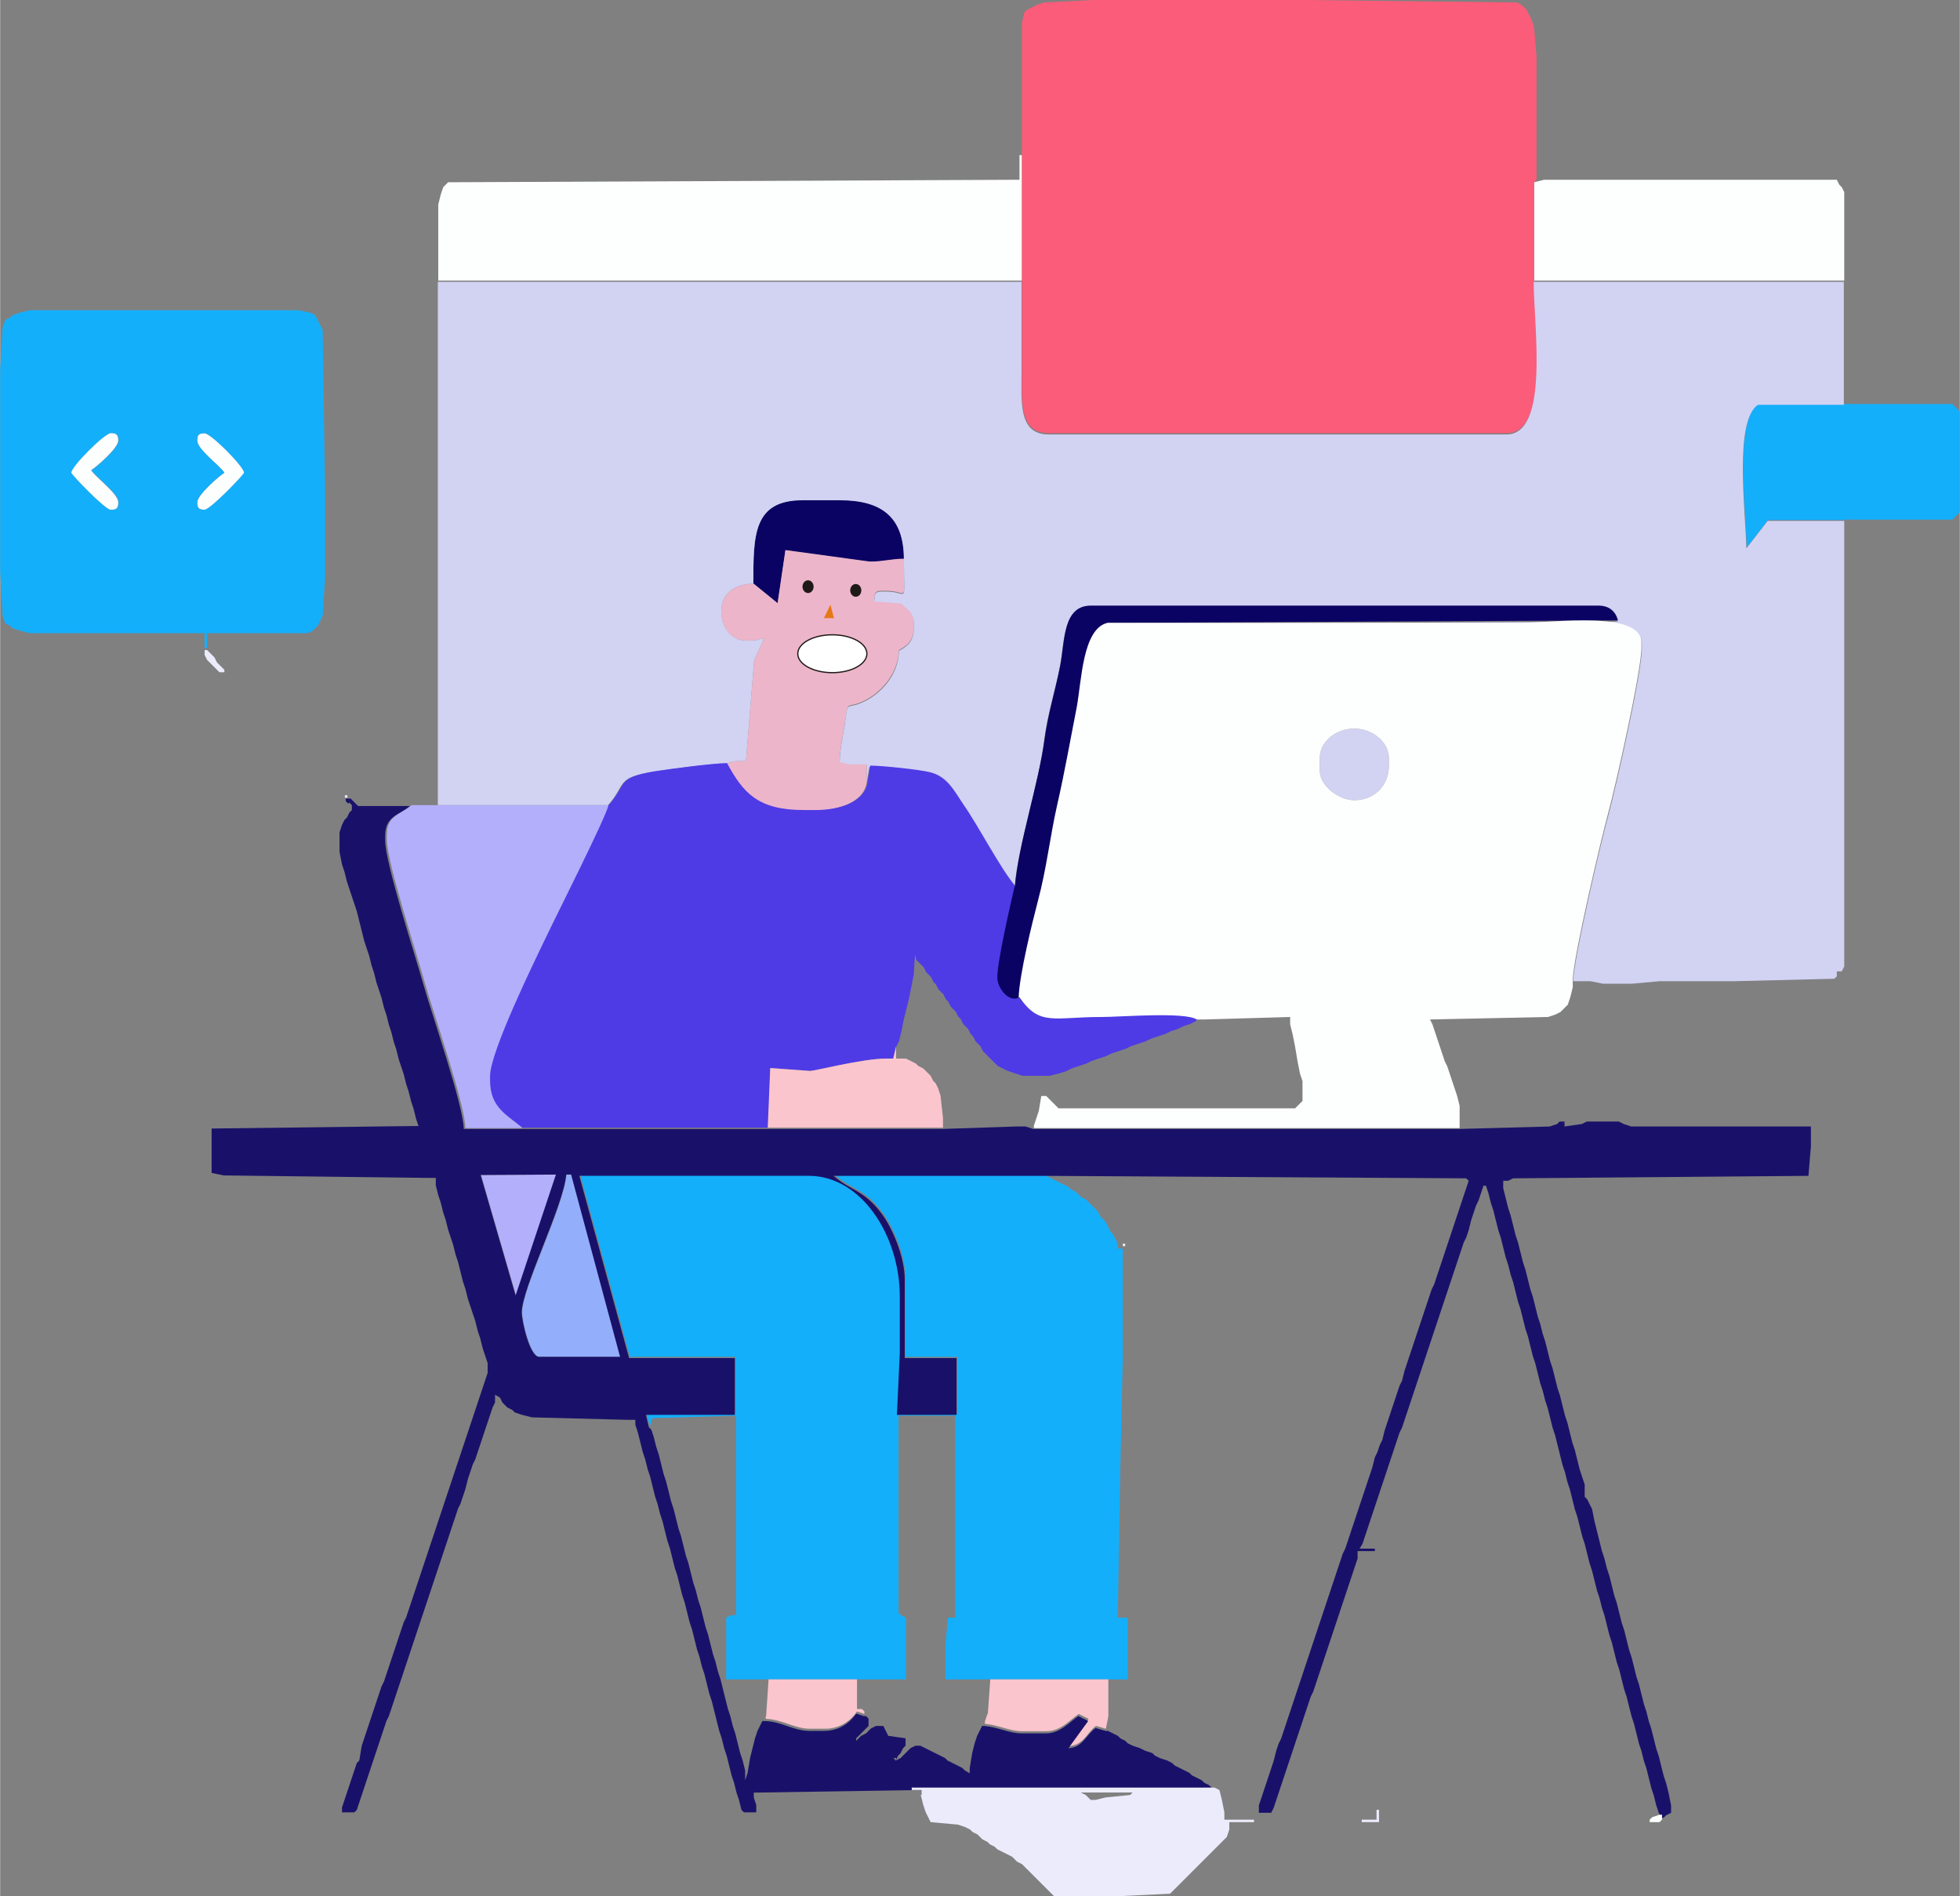 <?xml version="1.0" encoding="UTF-8"?>
<!DOCTYPE svg PUBLIC "-//W3C//DTD SVG 1.1//EN" "http://www.w3.org/Graphics/SVG/1.1/DTD/svg11.dtd">
<!-- Creator: CorelDRAW -->
<svg xmlns="http://www.w3.org/2000/svg" xml:space="preserve" width="4.678in" height="4.525in" style="shape-rendering:geometricPrecision; text-rendering:geometricPrecision; image-rendering:optimizeQuality; fill-rule:evenodd; clip-rule:evenodd"
viewBox="0 0 4.764 4.609"
 xmlns:xlink="http://www.w3.org/1999/xlink">
 <rect x="0" y="0" width="4.764" height="4.609" fill="#808080" stroke="none"/>
 <defs>
  <style type="text/css">
   <![CDATA[
    .str0 {stroke:#1F1A17;stroke-width:0.003}
    .str1 {stroke:#E77817;stroke-width:0.003}
    .fil14 {fill:#1F1A17}
    .fil13 {fill:#E77817}
    .fil12 {fill:white}
    .fil3 {fill:#0B0363}
    .fil2 {fill:#14AFFB}
    .fil11 {fill:#191169}
    .fil7 {fill:#4E3BE6}
    .fil10 {fill:#93AEFA}
    .fil8 {fill:#B3AFFB}
    .fil6 {fill:#D2D2F3}
    .fil5 {fill:#EBEBFC}
    .fil4 {fill:#ECB5CA}
    .fil1 {fill:#FB5C79}
    .fil9 {fill:#FBC5CD}
    .fil0 {fill:#FDFEFE}
   ]]>
  </style>
 </defs>
 <g id="Layer_x0020_1">
  <g id="_114700016">
   <polygon id="_114699728" class="fil0" points="2.46,0.437 1.089,0.443 1.083,0.449 1.077,0.455 1.071,0.473 1.065,0.497 1.065,0.682 2.484,0.682 2.484,0.377 2.478,0.377 2.478,0.437 "/>
   <polygon id="_114713504" class="fil0" points="3.729,0.443 3.729,0.682 4.483,0.682 4.483,0.467 4.477,0.455 4.471,0.449 4.465,0.437 4.441,0.437 3.771,0.437 3.753,0.437 "/>
   <path id="_114713600" class="fil1" d="M2.538 0.006l-0.018 0.006 -0.012 0.006 -0.012 0.006 -0.006 0.006 -0.006 0.024 0 0.323 0 0.305c0,0.072 0,0.144 0,0.215 0,0.076 -0.009,0.156 0.066,0.156l1.113 0c0.105,0 0.066,-0.266 0.066,-0.371l0 -0.239 0.006 -0.006 0 -0.299 -0.006 -0.072 -0.006 -0.018 -0.006 -0.012 -0.006 -0.012 -0.006 -0.006 -0.006 -0.006 -0.012 -0.006 -0.515 -0.006 -0.084 0 -0.054 0 -0.251 0 -0.024 0 -0.102 0 -0.12 0.006z"/>
   <path id="_114713672" class="fil0" d="M0.479 1.071c0,0.021 0.053,0.059 0.066,0.078 -0.014,0.009 -0.066,0.054 -0.066,0.072 0,0.014 0.004,0.018 0.018,0.018 0.014,0 0.096,-0.085 0.096,-0.09 0,-0.015 -0.081,-0.096 -0.096,-0.096 -0.014,0 -0.018,0.004 -0.018,0.018z"/>
   <path id="_114713744" class="fil2" d="M0.479 1.221c0,-0.018 0.052,-0.063 0.066,-0.072 -0.013,-0.019 -0.066,-0.057 -0.066,-0.078 0,-0.014 0.004,-0.018 0.018,-0.018 0.015,0 0.096,0.081 0.096,0.096 0,0.004 -0.082,0.09 -0.096,0.09 -0.014,0 -0.018,-0.004 -0.018,-0.018zm-0.257 -0.078c0.013,0.019 0.066,0.057 0.066,0.078 0,0.014 -0.004,0.018 -0.018,0.018 -0.014,0 -0.096,-0.085 -0.096,-0.09 0,-0.015 0.081,-0.096 0.096,-0.096 0.014,0 0.018,0.004 0.018,0.018 0,0.018 -0.052,0.063 -0.066,0.072zm-0.174 -0.383l-0.018 0.006 -0.006 0.006 -0.012 0.006 -0.006 0.018 -0.006 0.102 0 0.491 0.006 0.108 0.006 0.018 0.012 0.006 0.006 0.006 0.018 0.006 0.024 0.006 0.425 0 0 0.036 0.006 0 0 -0.036 0.245 0 0.012 -0.006 0.006 -0.006 0.006 -0.006 0.006 -0.012 0.006 -0.012 0.006 -0.096 0 -0.192 -0.006 -0.407 -0.006 -0.012 -0.006 -0.012 -0.006 -0.012 -0.012 -0.006 -0.03 -0.006 -0.652 0 -0.024 0.006z"/>
   <path id="_114713816" class="fil2" d="M4.483 1.263l0.263 0 0.006 -0.006 0.006 -0.006 0.006 -0.006 0 -0.245 -0.006 -0.006 -0.006 -0.006 -0.006 -0.006 -0.263 0 -0.209 0c-0.058,0.039 -0.03,0.254 -0.028,0.349l0.052 -0.067 0.186 0z"/>
   <path id="_114698096" class="fil0" d="M0.221 1.143c0.014,-0.009 0.066,-0.054 0.066,-0.072 0,-0.014 -0.004,-0.018 -0.018,-0.018 -0.015,0 -0.096,0.081 -0.096,0.096 0,0.004 0.082,0.09 0.096,0.09 0.014,0 0.018,-0.004 0.018,-0.018 0,-0.021 -0.053,-0.059 -0.066,-0.078z"/>
   <path id="_114697952" class="fil3" d="M1.831 1.419l0.059 0.048 0.019 -0.129 0.198 0.027c0.022,0.004 0.058,-0.006 0.09,-0.006 0,-0.104 -0.054,-0.144 -0.156,-0.144l-0.09 0c-0.12,0 -0.12,0.086 -0.12,0.203z"/>
   <path id="_114697832" class="fil4" d="M1.831 1.419c-0.045,0 -0.078,0.024 -0.078,0.066 0,0.039 0.022,0.072 0.06,0.072l0.012 0c0.016,0 0.017,-0.003 0.032,-0.005l-0.024 0.053 -0.02 0.245 -0.018 0c-0.016,0 -0.017,0.003 -0.03,0.006 0.038,0.072 0.075,0.114 0.186,0.114l0.03 0c0.058,0 0.121,-0.02 0.126,-0.072l0 -0.042 -0.036 0c-0.016,0 -0.017,-0.003 -0.03,-0.006 0,-0.028 0.008,-0.063 0.012,-0.09 0.01,-0.064 0.002,-0.035 0.046,-0.056 0.042,-0.02 0.084,-0.066 0.086,-0.124 0.02,-0.011 0.036,-0.023 0.036,-0.054l0 -0.012c0,-0.03 -0.017,-0.035 -0.03,-0.049l-0.066 -0.005c0.001,-0.017 -0,-0.024 0.018,-0.024l0.012 0c0.053,0 0.042,0.037 0.042,-0.078 -0.031,0 -0.068,0.01 -0.09,0.006l-0.198 -0.027 -0.019 0.129 -0.059 -0.048z"/>
   <polygon id="_114697688" class="fil5" points="0.497,1.592 0.503,1.604 0.509,1.61 0.515,1.616 0.521,1.622 0.527,1.628 0.533,1.634 0.545,1.634 0.545,1.628 0.539,1.622 0.533,1.616 0.527,1.61 0.521,1.598 0.515,1.592 0.509,1.586 0.503,1.58 0.497,1.58 "/>
   <path id="_114697568" class="fil6" d="M3.208 1.843l0 0.03c0,0.037 0.046,0.072 0.084,0.072 0.048,0 0.084,-0.035 0.084,-0.084l0 -0.018c0,-0.04 -0.041,-0.072 -0.084,-0.072 -0.043,0 -0.084,0.03 -0.084,0.072z"/>
   <polygon id="_114697448" class="fil5" points="0.844,1.939 0.844,1.933 0.838,1.933 0.838,1.939 "/>
   <path id="_114697256" class="fil6" d="M1.065 1.957l0.413 0c0.045,-0.052 0.017,-0.066 0.11,-0.081 0.04,-0.007 0.143,-0.02 0.177,-0.02 0.013,-0.003 0.014,-0.006 0.03,-0.006l0.018 0 0.02 -0.245 0.024 -0.053c-0.015,0.002 -0.016,0.005 -0.032,0.005l-0.012 0c-0.037,0 -0.06,-0.033 -0.06,-0.072 0,-0.042 0.033,-0.066 0.078,-0.066 0,-0.117 -0.001,-0.203 0.12,-0.203l0.09 0c0.101,0 0.156,0.04 0.156,0.144 0,0.115 0.011,0.078 -0.042,0.078l-0.012 0c-0.018,0 -0.017,0.007 -0.018,0.024l0.066 0.005c0.013,0.015 0.03,0.019 0.03,0.049l0 0.012c0,0.031 -0.016,0.043 -0.036,0.054 -0.001,0.058 -0.043,0.104 -0.086,0.124 -0.044,0.021 -0.037,-0.008 -0.046,0.056 -0.004,0.026 -0.012,0.062 -0.012,0.09 0.013,0.003 0.014,0.006 0.03,0.006l0.036 0 0 0.042 0.006 -0.036c0.03,0 0.122,0.011 0.145,0.016 0.043,0.011 0.06,0.047 0.082,0.079 0.037,0.052 0.09,0.156 0.126,0.198 0.008,-0.101 0.059,-0.251 0.072,-0.358 0.008,-0.064 0.026,-0.117 0.038,-0.178 0.012,-0.062 0.006,-0.146 0.075,-0.146l1.233 0c0.027,0 0.042,0.014 0.048,0.036l-1.239 0.006c0.223,0 0.447,0 0.67,0 0.112,0 0.223,0 0.335,0 0.079,0 0.293,-0.031 0.293,0.048l0 0.012c0,0.057 -0.063,0.337 -0.081,0.403 -0.018,0.065 -0.085,0.351 -0.086,0.405l0.036 0 0.006 0 0.03 0.006 0.072 0 0.066 -0.006 0.006 0 0.174 0 0.245 -0.006 0.006 -0.006 0 -0.012 0.012 0 0.006 -0.012 0 -1.083 -0.186 0 -0.052 0.067c-0.002,-0.094 -0.03,-0.309 0.028,-0.349l0.209 0 0 -0.299 -0.754 0c0,0.105 0.039,0.371 -0.066,0.371l-1.113 0c-0.075,0 -0.066,-0.08 -0.066,-0.156 0,-0.072 0,-0.144 0,-0.215l-1.419 0 0 1.275z"/>
   <path id="_114697088" class="fil7" d="M1.478 1.957c-0.008,0.034 -0.125,0.266 -0.152,0.321 -0.027,0.058 -0.136,0.279 -0.136,0.337l0 0.012c0,0.066 0.043,0.084 0.078,0.114l0.599 0 0.006 -0.145 0.096 0.007c0.009,0.001 0.126,-0.03 0.186,-0.03l0.017 -7.61849e-005 0.007 -0.03 0.006 -0.012 0.006 -0.024 0.006 -0.03 0.006 -0.024 0.006 -0.024 0.006 -0.03 0.006 -0.03 0.003 -0.049 0.003 0.013 0.006 0.006 0.006 0.006 0.006 0.006 0.006 0.012 0.006 0.006 0.006 0.006 0.006 0.012 0.006 0.006 0.006 0.012 0.006 0.006 0.006 0.006 0.006 0.012 0.006 0.006 0.006 0.012 0.006 0.006 0.006 0.006 0.006 0.012 0.006 0.006 0.006 0.012 0.006 0.006 0.006 0.006 0.006 0.012 0.006 0.006 0.006 0.012 0.006 0.006 0.006 0.006 0.006 0.012 0.006 0.006 0.006 0.006 0.006 0.006 0.006 0.006 0.006 0.006 0.006 0.006 0.012 0.006 0.012 0.006 0.018 0.006 0.018 0.006 0.066 0 0.024 -0.006 0.018 -0.006 0.012 -0.006 0.018 -0.006 0.018 -0.006 0.012 -0.006 0.018 -0.006 0.018 -0.006 0.012 -0.006 0.018 -0.006 0.018 -0.006 0.012 -0.006 0.018 -0.006 0.018 -0.006 0.012 -0.006 0.018 -0.006 0.018 -0.006 0.012 -0.006 0.018 -0.006 0.012 -0.006 0.018 -0.006 0.012 -0.006 0.006 -0.006c-0.03,-0.019 -0.184,-0.006 -0.233,-0.006 -0.115,0 -0.148,0.023 -0.198,-0.048 -0.025,0.016 -0.054,-0.022 -0.054,-0.048 0,-0.04 0.032,-0.178 0.042,-0.221 -0.036,-0.042 -0.089,-0.145 -0.126,-0.198 -0.022,-0.032 -0.039,-0.069 -0.082,-0.079 -0.023,-0.006 -0.115,-0.016 -0.145,-0.016l-0.006 0.036c-0.004,0.052 -0.068,0.072 -0.126,0.072l-0.03 0c-0.111,0 -0.147,-0.042 -0.186,-0.114 -0.034,0 -0.137,0.014 -0.177,0.02 -0.093,0.016 -0.065,0.03 -0.11,0.081z"/>
   <path id="_114696968" class="fil3" d="M2.466 2.155c-0.01,0.043 -0.042,0.182 -0.042,0.221 0,0.026 0.029,0.063 0.054,0.048 0.001,-0.056 0.034,-0.185 0.047,-0.235 0.021,-0.078 0.029,-0.156 0.047,-0.234 0.018,-0.079 0.032,-0.159 0.047,-0.235 0.013,-0.064 0.015,-0.192 0.075,-0.206l1.239 -0.006c-0.006,-0.022 -0.021,-0.036 -0.048,-0.036l-1.233 0c-0.069,0 -0.063,0.084 -0.075,0.146 -0.012,0.061 -0.029,0.114 -0.038,0.178 -0.014,0.107 -0.064,0.257 -0.072,0.358z"/>
   <path id="_114696776" class="fil0" d="M3.208 1.843c0,-0.042 0.041,-0.072 0.084,-0.072 0.043,0 0.084,0.032 0.084,0.072l0 0.018c0,0.049 -0.036,0.084 -0.084,0.084 -0.038,0 -0.084,-0.035 -0.084,-0.072l0 -0.03zm-0.73 0.581c0.049,0.071 0.082,0.048 0.198,0.048 0.049,0 0.203,-0.013 0.233,0.006l0.018 0 0.209 -0.006 0 0.018 0.006 0.024 0.006 0.03 0.006 0.036 0.006 0.03 0.006 0.018 0 0.048 -0.006 0.006 -0.006 0.006 -0.006 0.006 -0.575 0 -0.006 -0.006 -0.006 -0.006 -0.006 -0.006 -0.006 -0.006 -0.006 -0.006 -0.012 0 -0.006 0.036 -0.006 0.018 -0.006 0.018 0 0.006 1.035 0 0 -0.054 -0.006 -0.024 -0.006 -0.018 -0.006 -0.018 -0.006 -0.018 -0.006 -0.018 -0.006 -0.012 -0.006 -0.018 -0.006 -0.018 -0.006 -0.018 -0.006 -0.018 -0.006 -0.018 -0.006 -0.012 0.287 -0.006 0.018 -0.006 0.012 -0.006 0.006 -0.006 0.006 -0.006 0.006 -0.006 0.006 -0.018 0.006 -0.024 0 -0.018c0.001,-0.054 0.068,-0.339 0.086,-0.405 0.018,-0.066 0.081,-0.346 0.081,-0.403l0 -0.012c0,-0.079 -0.214,-0.048 -0.293,-0.048 -0.112,0 -0.223,0 -0.335,0 -0.223,0 -0.447,0 -0.67,0 -0.061,0.014 -0.063,0.142 -0.075,0.206 -0.015,0.076 -0.029,0.156 -0.047,0.235 -0.018,0.079 -0.026,0.156 -0.047,0.234 -0.013,0.05 -0.045,0.178 -0.047,0.235z"/>
   <path id="_114696656" class="fil8" d="M1.269 2.741c-0.035,-0.03 -0.078,-0.048 -0.078,-0.114l0 -0.012c0,-0.058 0.108,-0.279 0.136,-0.337 0.026,-0.055 0.144,-0.288 0.152,-0.321l-0.413 0 -0.066 0c-0.025,0.022 -0.06,0.024 -0.06,0.072l0 0.012c0,0.054 0.074,0.281 0.093,0.35 0.02,0.07 0.097,0.293 0.098,0.351l0.138 0z"/>
   <path id="_114696536" class="fil9" d="M1.867 2.741l0.425 0 0 -0.024 -0.006 -0.054 -0.006 -0.018 -0.006 -0.012 -0.006 -0.006 -0.006 -0.012 -0.006 -0.006 -0.006 -0.006 -0.006 -0.006 -0.012 -0.006 -0.006 -0.006 -0.012 -0.006 -0.012 -0.006 -0.024 0 0 -0.03 -0.007 0.03 -0.017 7.61849e-005c-0.059,0 -0.176,0.031 -0.186,0.03l-0.096 -0.007 -0.006 0.145z"/>
   <polygon id="_114696392" class="fil5" points="2.735,3.029 2.735,3.023 2.729,3.023 2.729,3.029 "/>
   <polygon id="_114696224" class="fil8" points="1.254,3.149 1.353,2.855 1.169,2.856 "/>
   <path id="_114696104" class="fil10" d="M1.269 3.19c0,0.023 0.02,0.108 0.042,0.108l0.197 0 -0.119 -0.443 -0.012 0c-0.007,0.079 -0.108,0.276 -0.108,0.335z"/>
   <path id="_114695912" class="fil2" d="M1.58 3.465l0.006 -0.018 0.203 -0.006 0 0.485 -0.012 0 -0.012 0.006 0 0.15 0.102 0 0.215 0 0.12 0 0 -0.15 -0.012 -0.006 -0.006 -0.006 0 -0.198 0 -0.281 0.138 0 0 0.09 0 0.359 0 0.042 -0.018 0 -0.006 0.066 0 0.084 0.108 0 0.287 0 0.048 0 0 -0.15 -0.024 0 0.006 -0.359 0.006 -0.269 0 -0.233 0 -0.03 0 -0.006 -0.012 0 0 -0.012 -0.006 -0.012 -0.006 -0.012 -0.006 -0.006 -0.006 -0.012 -0.006 -0.012 -0.006 -0.006 -0.006 -0.006 -0.006 -0.012 -0.006 -0.006 -0.006 -0.006 -0.006 -0.006 -0.006 -0.006 -0.006 -0.006 -0.012 -0.006 -0.006 -0.006 -0.006 -0.006 -0.012 -0.006 -0.006 -0.006 -0.012 -0.006 -0.012 -0.006 -0.012 -0.006 -0.012 -0.006 -0.006 -0.006 -0.515 0c0.041,0.036 0.074,0.034 0.117,0.092 0.025,0.033 0.056,0.104 0.056,0.159l0 0.192 0.126 0 0 0.138 -0.145 -6.81654e-005 0.007 -0.15 0 -0.138c0,-0.147 -0.093,-0.293 -0.221,-0.293l-0.558 0 0.121 0.443 0.257 0 0 0.138 -0.216 7.61849e-005 0.007 0.03z"/>
   <path id="_114695792" class="fil9" d="M2.4 4.166l-0.006 0.018 0 0.006c0.033,0.003 0.061,0.018 0.09,0.018l0.06 0c0.034,0 0.057,-0.028 0.078,-0.042l0.024 0.012 -0.048 0.066c0.035,-0.001 0.044,-0.033 0.066,-0.049l0.024 0.007 0.006 -0.03 0 -0.09 -0.287 0 -0.006 0.084z"/>
   <path id="_114695624" class="fil9" d="M1.861 4.172l0 0.006c0.04,0.001 0.07,0.024 0.108,0.024l0.036 0c0.037,0 0.063,-0.02 0.078,-0.042l0.018 0.006 0 -0.006 -0.006 -0.006 -0.012 0 0 -0.072 -0.215 0 -0.006 0.09z"/>
   <path id="_114695480" class="fil11" d="M2.364 4.315c0.011,-0.011 -0.011,0.011 0,0zm-0.186 -0.042l-0.001 0.007 -0.005 -0.007 0.006 0zm-0.91 -1.083c0,-0.059 0.101,-0.257 0.108,-0.335l0.012 0 0.119 0.443 -0.197 -0c-0.022,0 -0.042,-0.085 -0.042,-0.108zm-0.1 -0.334l0.183 -0.001 -0.098 0.294 -0.085 -0.293zm-0.319 -0.905l0.006 0.006 0 0.012 -0.006 0.006 -0.006 0.012 -0.006 0.006 -0.006 0.012 -0.006 0.018 0 0.048 0.006 0.03 0.006 0.018 0.006 0.024 0.006 0.018 0.006 0.018 0.006 0.018 0.006 0.018 0.006 0.024 0.006 0.024 0.006 0.024 0.006 0.018 0.006 0.018 0.006 0.024 0.006 0.018 0.006 0.024 0.006 0.018 0.006 0.018 0.006 0.024 0.006 0.018 0.006 0.024 0.006 0.018 0.006 0.024 0.006 0.018 0.006 0.024 0.006 0.018 0.006 0.018 0.006 0.024 0.006 0.018 0.006 0.024 0.006 0.018 0.006 0.024 0.006 0.018 -0.018 0 -0.485 0.006 0 0.066 0 0.03 0 0.012 0.03 0.006 0.497 0.006 0.018 0 0 0.018 0.006 0.024 0.006 0.018 0.006 0.024 0.006 0.018 0.006 0.024 0.006 0.018 0.006 0.018 0.006 0.024 0.006 0.018 0.006 0.024 0.006 0.024 0.006 0.018 0.006 0.024 0.006 0.018 0.006 0.018 0.006 0.018 0.006 0.024 0.006 0.018 0.006 0.024 0.006 0.018 0.006 0.018 0 0.024 -0.006 0.018 -0.006 0.018 -0.006 0.018 -0.006 0.018 -0.006 0.018 -0.006 0.018 -0.006 0.018 -0.006 0.018 -0.006 0.018 -0.006 0.018 -0.006 0.018 -0.006 0.018 -0.006 0.018 -0.006 0.018 -0.006 0.018 -0.006 0.018 -0.006 0.018 -0.006 0.018 -0.006 0.018 -0.006 0.018 -0.006 0.018 -0.006 0.018 -0.006 0.018 -0.006 0.018 -0.006 0.018 -0.006 0.018 -0.006 0.018 -0.006 0.018 -0.006 0.018 -0.006 0.018 -0.006 0.018 -0.006 0.018 -0.006 0.018 -0.006 0.012 -0.006 0.018 -0.006 0.018 -0.006 0.018 -0.006 0.018 -0.006 0.018 -0.006 0.018 -0.006 0.018 -0.006 0.018 -0.006 0.012 -0.006 0.018 -0.006 0.018 -0.006 0.018 -0.006 0.018 -0.006 0.018 -0.006 0.018 -0.006 0.018 -0.006 0.018 -0.006 0.036 -0.006 0.006 -0.006 0.018 -0.006 0.018 -0.006 0.018 -0.006 0.018 -0.006 0.018 -0.006 0.018 0 0.012 0.03 0 0.006 -0.006 0.006 -0.018 0.006 -0.018 0.006 -0.018 0.006 -0.018 0.006 -0.018 0.006 -0.018 0.006 -0.018 0.006 -0.018 0.006 -0.018 0.006 -0.018 0.006 -0.018 0.006 -0.018 0.006 -0.012 0.006 -0.018 0.006 -0.018 0.006 -0.018 0.006 -0.018 0.006 -0.018 0.006 -0.018 0.006 -0.018 0.006 -0.018 0.006 -0.018 0.006 -0.018 0.006 -0.018 0.006 -0.018 0.006 -0.018 0.006 -0.018 0.006 -0.018 0.006 -0.018 0.006 -0.018 0.006 -0.018 0.006 -0.018 0.006 -0.018 0.006 -0.018 0.006 -0.018 0.006 -0.018 0.006 -0.018 0.006 -0.018 0.006 -0.018 0.006 -0.018 0.006 -0.018 0.006 -0.012 0.006 -0.018 0.006 -0.018 0.006 -0.024 0.006 -0.018 0.006 -0.018 0.006 -0.012 0.006 -0.018 0.006 -0.018 0.006 -0.018 0.006 -0.018 0.006 -0.018 0.006 -0.018 0.006 -0.018 0.006 -0.012 0 -0.019 0.012 0.007 0.006 0.012 0.006 0.006 0.006 0.006 0.012 0.006 0.006 0.006 0.018 0.006 0.024 0.006 0.233 0.006 0.018 0 0 0.012 0.006 0.018 0.006 0.024 0.006 0.024 0.006 0.018 0.006 0.024 0.006 0.018 0.006 0.024 0.006 0.024 0.006 0.018 0.006 0.024 0.006 0.018 0.006 0.024 0.006 0.024 0.006 0.018 0.006 0.024 0.006 0.024 0.006 0.018 0.006 0.024 0.006 0.024 0.006 0.018 0.006 0.024 0.006 0.024 0.006 0.018 0.006 0.024 0.006 0.024 0.006 0.018 0.006 0.024 0.006 0.018 0.006 0.024 0.006 0.024 0.006 0.018 0.006 0.024 0.006 0.024 0.006 0.024 0.006 0.018 0.006 0.024 0.006 0.018 0.006 0.024 0.006 0.024 0.006 0.018 0.006 0.024 0.006 0.018 0.006 0.024 0.006 0.006 0.03 0 0 -0.018 -0.006 -0.018 0 -0.012 0.383 -0.006 0.73 0 0 -0.006 -0.006 -0.006 -0.012 -0.006 -0.006 -0.006 -0.012 -0.006 -0.012 -0.006 -0.006 -0.006 -0.012 -0.006 -0.012 -0.006 -0.012 -0.006 -0.006 -0.006 -0.012 -0.006 -0.018 -0.006 -0.012 -0.006 -0.006 -0.006 -0.018 -0.006 -0.012 -0.006 -0.018 -0.006 -0.012 -0.006 -0.006 -0.006 -0.012 -0.006 -0.006 -0.006 -0.012 -0.006 -0.012 -0.006 -0.006 0 -0.024 -0.007c-0.023,0.016 -0.032,0.048 -0.066,0.049l0.048 -0.066 -0.024 -0.012c-0.021,0.014 -0.044,0.042 -0.078,0.042l-0.06 0c-0.029,0 -0.057,-0.015 -0.09,-0.018l-0.006 0 -0.006 0.012 -0.006 0.012 -0.006 0.018 -0.006 0.024 -0.006 0.036 -0 0.013 -0.012 -0.007 -0.006 -0.006 -0.012 -0.006 -0.012 -0.006 -0.012 -0.006 -0.006 -0.006 -0.012 -0.006 -0.012 -0.006 -0.012 -0.006 -0.012 -0.006 -0.012 -0.006 -0.012 0 -0.012 0.006 -0.006 0.006 -0.006 0.006 -0.006 0.006 -0.006 0.006 -0.012 0.006 0.006 -0.012 0.006 -0.006 0.006 -0.012 0.006 -0.006 0 -0.018 -0.042 -0.006 -0.006 -0.012 -0.006 -0.012 -0.018 0 -0.012 0.006 -0.006 0.006 -0.006 0.006 -0.012 0.006 -0.006 0.006 -0.006 0.006 0 -0.006 0.006 -0.006 0.006 -0.006 0.006 -0.006 0.006 -0.006 0.006 -0.006 0 -0.018 -0.006 -0.006 -0.006 0 -0.018 -0.006c-0.015,0.022 -0.041,0.042 -0.078,0.042l-0.036 0c-0.038,0 -0.068,-0.023 -0.108,-0.024l-0.006 0 -0.006 0.012 -0.006 0.012 -0.006 0.018 -0.006 0.024 -0.006 0.024 -0.006 0.036 -0.006 0.018 0 -0.024 -0.006 -0.024 -0.006 -0.018 -0.006 -0.024 -0.006 -0.024 -0.006 -0.018 -0.006 -0.024 -0.006 -0.018 -0.006 -0.024 -0.006 -0.024 -0.006 -0.024 -0.006 -0.018 -0.006 -0.024 -0.006 -0.018 -0.006 -0.024 -0.006 -0.024 -0.006 -0.018 -0.006 -0.024 -0.006 -0.024 -0.006 -0.018 -0.006 -0.024 -0.006 -0.018 -0.006 -0.024 -0.006 -0.024 -0.006 -0.018 -0.006 -0.024 -0.006 -0.024 -0.006 -0.018 -0.006 -0.024 -0.006 -0.024 -0.006 -0.018 -0.006 -0.024 -0.006 -0.024 -0.006 -0.018 -0.006 -0.024 -0.006 -0.024 -0.006 -0.018 -0.006 -0.024 -0.006 -0.018 -0.006 -0.006 -0.007 -0.03 0.216 -7.61849e-005 0 -0.138 -0.257 0 -0.121 -0.443 0.558 -0c0.128,0 0.221,0.146 0.221,0.293l0 0.138 -0.007 0.15 0.145 6.81654e-005 0 -0.138 -0.126 0 0 -0.192c0,-0.055 -0.031,-0.126 -0.056,-0.159 -0.043,-0.058 -0.076,-0.056 -0.117,-0.092l0.515 0 1.023 0.006 0.006 0.006 -0.006 0.018 -0.006 0.018 -0.006 0.018 -0.006 0.018 -0.006 0.018 -0.006 0.018 -0.006 0.018 -0.006 0.018 -0.006 0.018 -0.006 0.018 -0.006 0.018 -0.006 0.018 -0.006 0.018 -0.006 0.018 -0.006 0.012 -0.006 0.018 -0.006 0.018 -0.006 0.018 -0.006 0.018 -0.006 0.018 -0.006 0.018 -0.006 0.018 -0.006 0.018 -0.006 0.018 -0.006 0.018 -0.006 0.018 -0.006 0.024 -0.006 0.012 -0.006 0.018 -0.006 0.018 -0.006 0.018 -0.006 0.018 -0.006 0.018 -0.006 0.018 -0.006 0.024 -0.006 0.012 -0.006 0.018 -0.006 0.012 -0.006 0.024 -0.006 0.018 -0.006 0.018 -0.006 0.018 -0.006 0.018 -0.006 0.018 -0.006 0.018 -0.006 0.018 -0.006 0.018 -0.006 0.018 -0.006 0.018 -0.006 0.018 -0.006 0.012 -0.006 0.018 -0.006 0.018 -0.006 0.018 -0.006 0.018 -0.006 0.018 -0.006 0.018 -0.006 0.018 -0.006 0.018 -0.006 0.018 -0.006 0.018 -0.006 0.018 -0.006 0.018 -0.006 0.018 -0.006 0.018 -0.006 0.018 -0.006 0.018 -0.006 0.018 -0.006 0.018 -0.006 0.018 -0.006 0.018 -0.006 0.018 -0.006 0.018 -0.006 0.018 -0.006 0.018 -0.006 0.018 -0.006 0.012 -0.006 0.018 -0.006 0.024 -0.006 0.018 -0.006 0.018 -0.006 0.018 -0.006 0.018 -0.006 0.018 -0.006 0.018 0 0.018 0.03 0 0.006 -0.012 0.006 -0.018 0.006 -0.018 0.006 -0.018 0.006 -0.018 0.006 -0.018 0.006 -0.018 0.006 -0.018 0.006 -0.018 0.006 -0.018 0.006 -0.018 0.006 -0.018 0.006 -0.018 0.006 -0.018 0.006 -0.018 0.006 -0.018 0.006 -0.012 0.006 -0.018 0.006 -0.018 0.006 -0.018 0.006 -0.018 0.006 -0.018 0.006 -0.018 0.006 -0.018 0.006 -0.018 0.006 -0.018 0.006 -0.018 0.006 -0.018 0.006 -0.018 0.006 -0.018 0.006 -0.018 0.006 -0.018 0.006 -0.018 0.006 -0.018 0.006 -0.018 0 -0.018 0.042 0 0 -0.006 -0.037 -0 0.007 -0.012 0.006 -0.018 0.006 -0.018 0.006 -0.018 0.006 -0.018 0.006 -0.018 0.006 -0.018 0.006 -0.018 0.006 -0.018 0.006 -0.018 0.006 -0.018 0.006 -0.018 0.006 -0.018 0.006 -0.018 0.006 -0.018 0.006 -0.018 0.006 -0.012 0.006 -0.018 0.006 -0.018 0.006 -0.018 0.006 -0.018 0.006 -0.018 0.006 -0.018 0.006 -0.018 0.006 -0.018 0.006 -0.018 0.006 -0.018 0.006 -0.018 0.006 -0.018 0.006 -0.018 0.006 -0.018 0.006 -0.018 0.006 -0.018 0.006 -0.018 0.006 -0.018 0.006 -0.018 0.006 -0.018 0.006 -0.018 0.006 -0.018 0.006 -0.018 0.006 -0.018 0.006 -0.018 0.006 -0.012 0.006 -0.018 0.006 -0.024 0.006 -0.018 0.006 -0.018 0.006 -0.012 0.006 -0.018 0.006 -0.018 0.006 0 0.006 0.018 0.006 0.024 0.006 0.018 0.006 0.024 0.006 0.024 0.006 0.018 0.006 0.024 0.006 0.024 0.006 0.018 0.006 0.024 0.006 0.018 0.006 0.024 0.006 0.024 0.006 0.018 0.006 0.024 0.006 0.024 0.006 0.018 0.006 0.024 0.006 0.024 0.006 0.018 0.006 0.024 0.006 0.024 0.006 0.018 0.006 0.024 0.006 0.018 0.006 0.024 0.006 0.024 0.006 0.018 0.006 0.024 0.006 0.024 0.006 0.024 0.006 0.018 0.006 0.024 0.006 0.018 0.006 0.024 0.006 0.024 0.006 0.018 0.006 0.024 0.006 0.024 0.006 0.018 0.006 0.024 0.006 0.024 0.006 0.018 0.006 0.024 0.006 0.024 0.006 0.018 0.006 0.024 0.006 0.018 0.006 0.024 0.006 0.024 0.006 0.018 0.006 0.024 0.006 0.024 0.006 0.018 0.006 0.024 0.006 0.024 0.006 0.018 0.006 0.024 0.006 0.024 0.006 0.018 0.006 0.024 0.006 0.024 0.006 0.018 0.006 0.024 0.006 0.018 0.006 0.024 0.006 0.024 0.006 0.018 0.006 0.024 0.006 0.018 0.006 0.012 0.006 0 0.006 -0.006 0.012 -0.006 0 -0.018 -0.006 -0.03 -0.006 -0.024 -0.006 -0.018 -0.006 -0.024 -0.006 -0.024 -0.006 -0.018 -0.006 -0.024 -0.006 -0.024 -0.006 -0.018 -0.006 -0.024 -0.006 -0.018 -0.006 -0.024 -0.006 -0.024 -0.006 -0.018 -0.006 -0.024 -0.006 -0.024 -0.006 -0.018 -0.006 -0.024 -0.006 -0.024 -0.006 -0.018 -0.006 -0.024 -0.006 -0.024 -0.006 -0.018 -0.006 -0.024 -0.006 -0.024 -0.006 -0.018 -0.006 -0.024 -0.006 -0.018 -0.006 -0.024 -0.006 -0.024 -0.006 -0.024 -0.006 -0.03 -0.006 -0.012 -0.006 -0.012 -0.006 -0.006 0 -0.006 0 -0.024 -0.006 -0.018 -0.006 -0.018 -0.006 -0.024 -0.006 -0.024 -0.006 -0.018 -0.006 -0.024 -0.006 -0.024 -0.006 -0.018 -0.006 -0.024 -0.006 -0.024 -0.006 -0.018 -0.006 -0.024 -0.006 -0.024 -0.006 -0.018 -0.006 -0.024 -0.006 -0.024 -0.006 -0.018 -0.006 -0.024 -0.006 -0.018 -0.006 -0.024 -0.006 -0.024 -0.006 -0.018 -0.006 -0.024 -0.006 -0.024 -0.006 -0.018 -0.006 -0.024 -0.006 -0.024 -0.006 -0.018 -0.006 -0.024 -0.006 -0.024 -0.006 -0.018 -0.006 -0.024 -0.006 -0.024 0 -0.006 0 -0.012 0.012 0 0.012 -0.006 0.718 -0.006 0.006 -0.072 0 -0.048 -0.018 0 -0.419 0 -0.018 -0.006 -0.012 -0.006 -0.078 0 -0.012 0.006 -0.042 0.006 0 -0.012 -0.012 0 -0.006 0.006 -0.018 0.006 -0.221 0.006 -1.035 0 -0.018 -0.006 -0.024 0 -0.18 0.006 -0.425 0 -0.599 0 -0.138 0c-0.001,-0.058 -0.078,-0.28 -0.098,-0.351 -0.019,-0.068 -0.093,-0.295 -0.093,-0.35l0 -0.012c0,-0.048 0.035,-0.05 0.06,-0.072l-0.126 0 -0.006 -0.006 -0.006 -0.006 -0.006 -0.006 -0.012 0 0 0.006 0.006 0.006z"/>
   <path id="_114695360" class="fil5" d="M2.753 4.357l-0.006 0.006 -0.06 0.006 -0.024 0.006 -0.012 0 -0.006 -0.006 -0.006 -0.006 -0.012 -0.006 0.126 0zm-0.515 0.006l0.006 0.024 0.006 0.018 0.006 0.012 0.006 0.012 0.066 0.006 0.018 0.006 0.012 0.006 0.006 0.006 0.012 0.006 0.006 0.006 0.006 0.006 0.012 0.006 0.006 0.006 0.012 0.006 0.006 0.006 0.012 0.006 0.012 0.006 0.012 0.006 0.006 0.006 0.006 0.006 0.012 0.006 0.006 0.006 0.006 0.006 0.006 0.006 0.006 0.006 0.006 0.006 0.006 0.006 0.006 0.006 0.006 0.006 0.006 0.006 0.006 0.006 0.006 0.006 0.006 0.006 0.006 0.006 0.156 0 0.126 -0.006 0.006 -0.006 0.006 -0.006 0.006 -0.006 0.006 -0.006 0.006 -0.006 0.006 -0.006 0.006 -0.006 0.006 -0.006 0.006 -0.006 0.006 -0.006 0.006 -0.006 0.006 -0.006 0.006 -0.006 0.006 -0.006 0.006 -0.006 0.006 -0.006 0.006 -0.006 0.006 -0.006 0.006 -0.006 0.006 -0.006 0.006 -0.006 0.006 -0.006 0.006 -0.006 0.006 -0.018 0 -0.018 0.06 0 0 -0.006 -0.072 0 0 -0.018 -0.006 -0.03 -0.006 -0.024 -0.012 -0.006 -0.006 0 -0.73 0 0 0.006 0.024 0 0 0.012z"/>
   <polygon id="_114695192" class="fil5" points="3.31,4.423 3.31,4.429 3.352,4.429 3.352,4.399 3.346,4.399 3.346,4.423 "/>
   <polygon id="_114694736" class="fil0" points="4.016,4.417 4.01,4.423 4.01,4.429 4.034,4.429 4.04,4.423 4.04,4.411 4.034,4.411 "/>
   <ellipse id="_114710552" class="fil12 str0" cx="2.023" cy="1.589" rx="0.084" ry="0.046"/>
   <polygon id="_114708056" class="fil13 str1" points="2.018,1.474 2.005,1.501 2.025,1.501 "/>
   <ellipse id="_82540928" class="fil14 str0" cx="1.964" cy="1.426" rx="0.012" ry="0.014"/>
   <ellipse id="_114706208" class="fil14 str0" cx="2.08" cy="1.435" rx="0.012" ry="0.014"/>
  </g>
 </g>
</svg>
